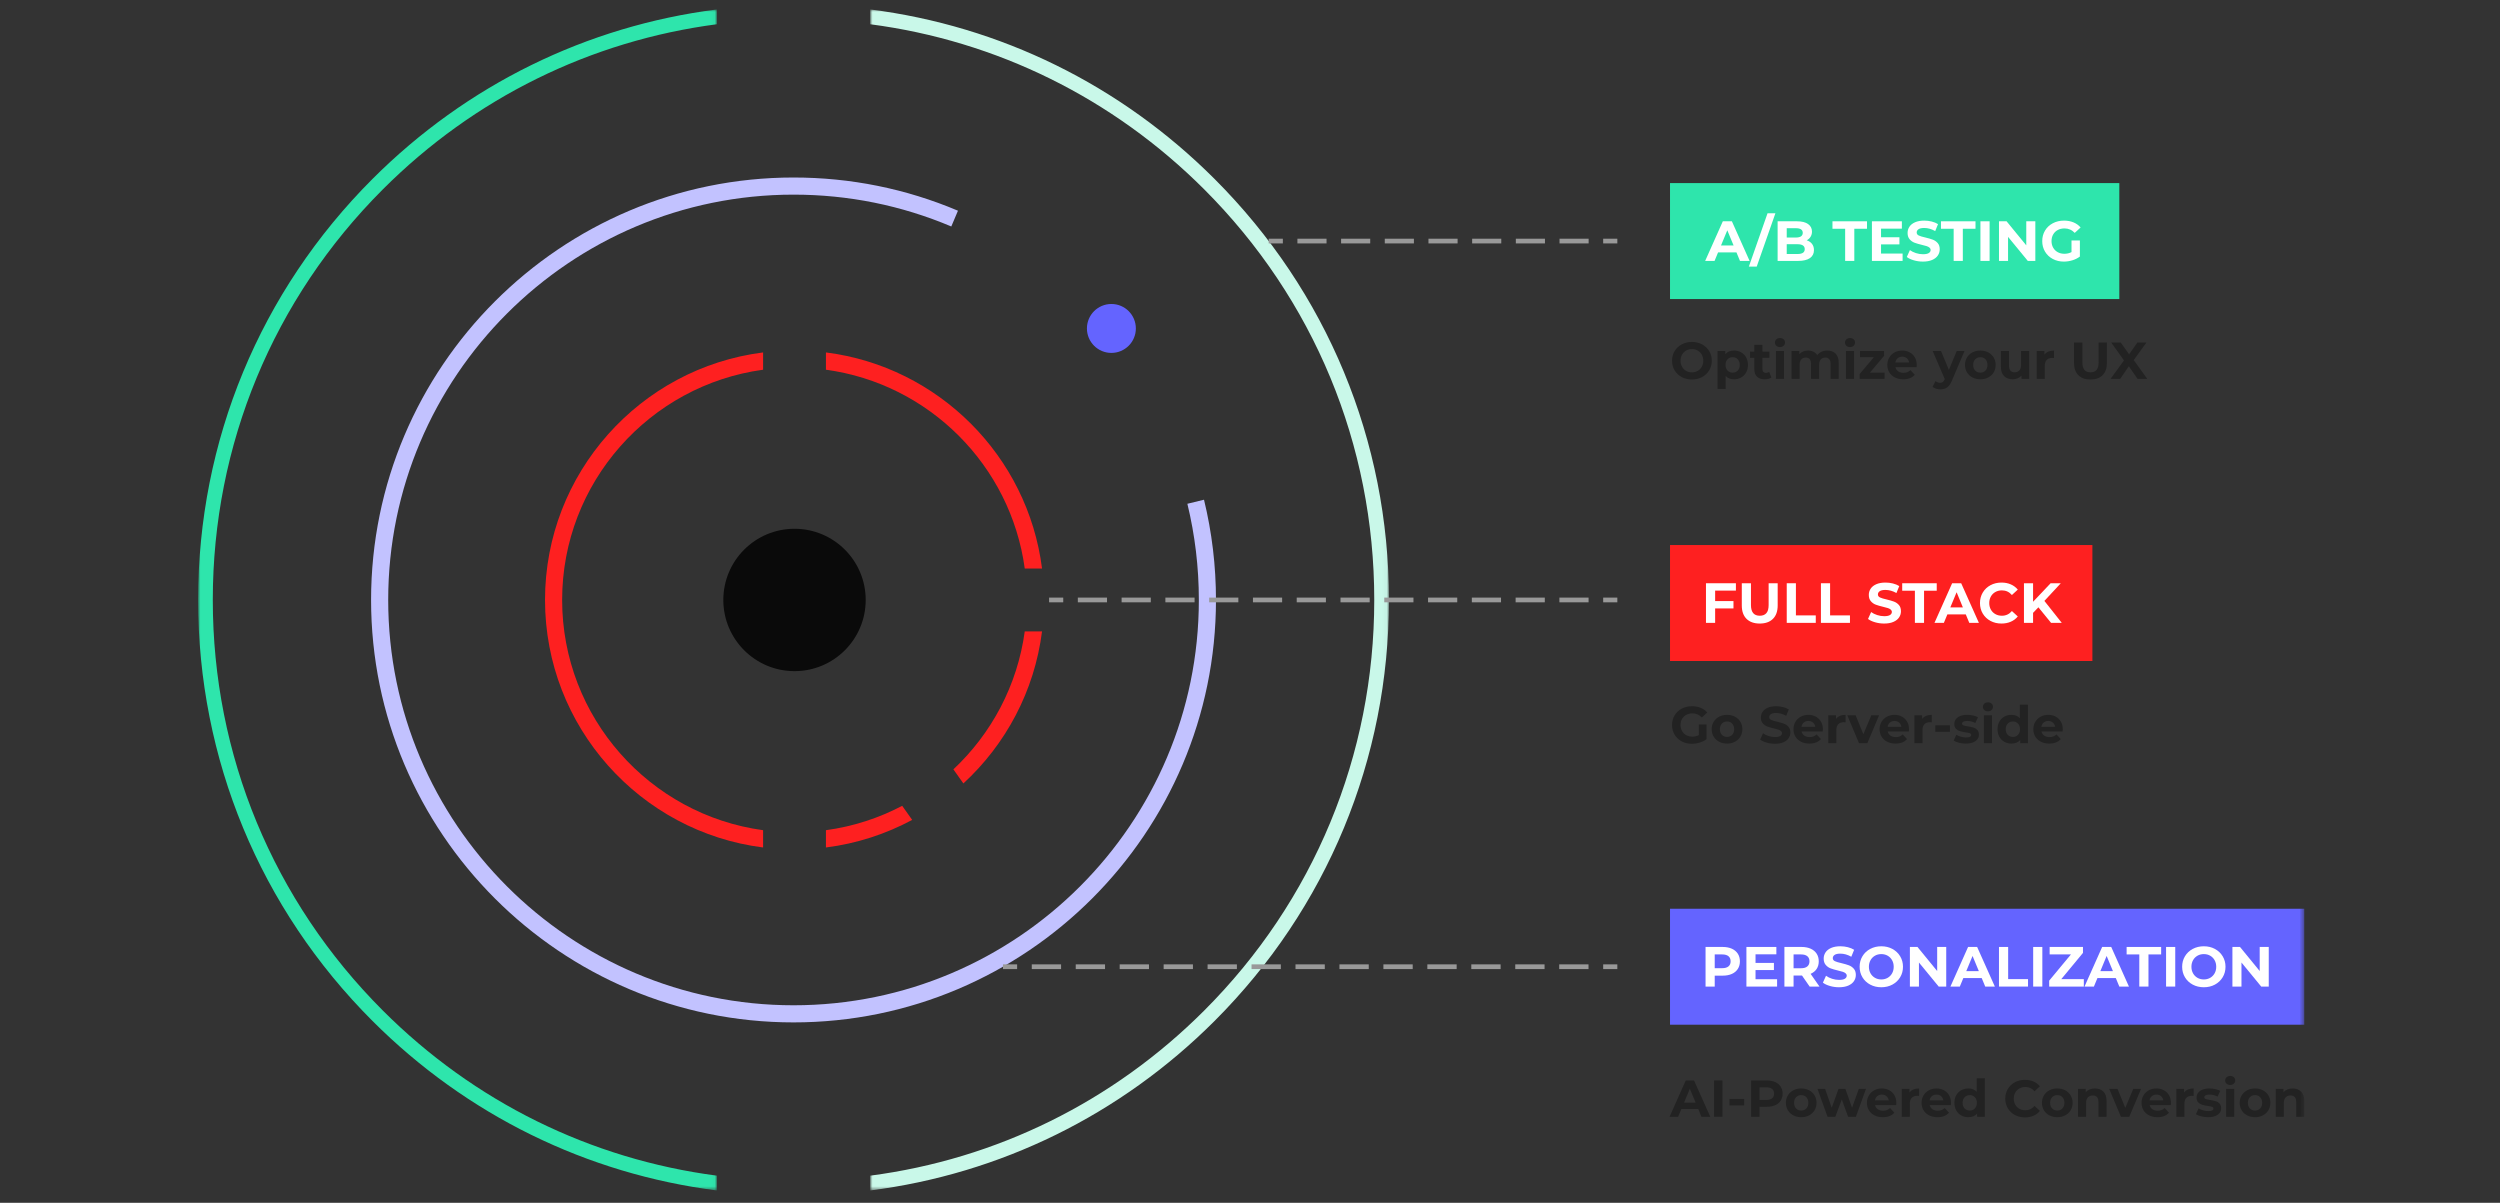 <?xml version="1.0" encoding="UTF-8"?>
<svg width="530px" height="255px" viewBox="0 0 530 255" version="1.1" xmlns="http://www.w3.org/2000/svg" xmlns:xlink="http://www.w3.org/1999/xlink">
    <rect x="0" y="0" width="530" height="255" fill="#333333" stroke="none"/>
    <title>Artboard</title>
    <defs>
        <polygon id="path-1" points="0 0 109.966 0 109.966 250.381 0 250.381"></polygon>
        <polygon id="path-3" points="0 0 109.966 0 109.966 250.381 0 250.381"></polygon>
        <polygon id="path-5" points="0 250.381 446.508 250.381 446.508 0 0 0"></polygon>
    </defs>
    <g id="Artboard" stroke="none" stroke-width="1" fill="none" fill-rule="evenodd">
        <g id="Group-124" transform="translate(42, 2)">
            <path d="M126.228,214.749 C76.845,214.749 36.669,174.574 36.669,125.191 C36.669,75.808 76.845,35.632 126.228,35.632 C138.317,35.632 150.045,38 161.088,42.671 L159.674,46.015 C149.081,41.534 137.828,39.263 126.228,39.263 C78.847,39.263 40.3,77.81 40.3,125.191 C40.3,172.571 78.847,211.119 126.228,211.119 C173.609,211.119 212.156,172.571 212.156,125.191 C212.156,118.294 211.337,111.434 209.723,104.8 L213.249,103.941 C214.933,110.856 215.786,118.006 215.786,125.191 C215.786,174.574 175.61,214.749 126.228,214.749" id="Fill-1" fill="#C2C2FF"></path>
            <path d="M193.615,62.445 C196.479,62.445 198.801,64.767 198.801,67.632 C198.801,70.496 196.479,72.818 193.615,72.818 C190.75,72.818 188.428,70.496 188.428,67.632 C188.428,64.767 190.75,62.445 193.615,62.445" id="Fill-3" fill="#6464FF"></path>
            <g id="Group-7" transform="translate(0, 0)">
                <mask id="mask-2" fill="white">
                    <use xlink:href="#path-1"></use>
                </mask>
                <g id="Clip-6"></g>
                <path d="M109.966,247.24 C83.244,243.736 58.547,231.622 39.172,212.247 C15.918,188.993 3.112,158.076 3.112,125.191 C3.112,92.305 15.918,61.388 39.172,38.135 C58.547,18.76 83.244,6.645 109.966,3.141 L109.966,0 C82.411,3.523 56.936,15.97 36.971,35.935 C13.13,59.776 0,91.474 0,125.191 C0,158.907 13.13,190.606 36.971,214.447 C56.935,234.411 82.411,246.858 109.966,250.381 L109.966,247.24 Z" id="Fill-5" fill="#2EE5AC" mask="url(#mask-2)"></path>
            </g>
            <g id="Group-10" transform="translate(142.489, 0)">
                <mask id="mask-4" fill="white">
                    <use xlink:href="#path-3"></use>
                </mask>
                <g id="Clip-9"></g>
                <path d="M72.995,35.935 C53.031,15.97 27.555,3.522 0,-0 L0,3.141 C26.722,6.645 51.419,18.76 70.795,38.135 C94.047,61.389 106.854,92.306 106.854,125.191 C106.854,158.076 94.047,188.993 70.795,212.247 C51.419,231.622 26.722,243.736 0,247.24 L0,250.381 C27.555,246.858 53.031,234.411 72.995,214.447 C96.836,190.606 109.966,158.907 109.966,125.191 C109.966,91.475 96.836,59.776 72.995,35.935" id="Fill-8" fill="#C9F8E9" mask="url(#mask-4)"></path>
            </g>
            <path d="M149.264,168.834 C144.309,171.437 138.861,173.219 133.099,174.001 L133.099,177.665 C139.638,176.84 145.808,174.814 151.384,171.819 L149.264,168.834 Z" id="Fill-11" fill="#FE2020"></path>
            <path d="M175.247,131.853 C173.689,143.322 168.171,153.548 160.118,161.105 L162.237,164.09 C171.197,155.837 177.31,144.539 178.912,131.853 L175.247,131.853 Z" id="Fill-13" fill="#FE2020"></path>
            <path d="M133.099,76.38 C154.943,79.346 172.281,96.684 175.247,118.528 L178.912,118.528 C175.901,94.679 156.948,75.726 133.099,72.716 L133.099,76.38 Z" id="Fill-15" fill="#FE2020"></path>
            <path d="M119.774,174.001 C95.751,170.738 77.174,150.095 77.174,125.191 C77.174,100.287 95.751,79.643 119.774,76.38 L119.774,72.716 C93.742,76.002 73.544,98.282 73.544,125.191 C73.544,152.1 93.742,174.379 119.774,177.665 L119.774,174.001 Z" id="Fill-17" fill="#FE2020"></path>
            <path d="M141.528,125.191 C141.528,133.525 134.772,140.282 126.437,140.282 C118.102,140.282 111.345,133.525 111.345,125.191 C111.345,116.856 118.102,110.1 126.437,110.1 C134.772,110.1 141.528,116.856 141.528,125.191" id="Fill-19" fill="#0A0A0A"></path>
            <line x1="180.407" y1="125.191" x2="183.407" y2="125.191" id="Stroke-21" stroke="#999999"></line>
            <line x1="186.5" y1="125.191" x2="296.327" y2="125.191" id="Stroke-23" stroke="#999999" stroke-dasharray="6.187,3.094"></line>
            <line x1="297.874" y1="125.191" x2="300.874" y2="125.191" id="Stroke-25" stroke="#999999"></line>
            <line x1="170.631" y1="202.946" x2="173.631" y2="202.946" id="Stroke-27" stroke="#999999"></line>
            <line x1="176.737" y1="202.946" x2="296.32" y2="202.946" id="Stroke-29" stroke="#999999" stroke-dasharray="6.212,3.106"></line>
            <line x1="297.874" y1="202.946" x2="300.874" y2="202.946" id="Stroke-31" stroke="#999999"></line>
            <line x1="226.965" y1="49.106" x2="229.965" y2="49.106" id="Stroke-33" stroke="#999999"></line>
            <line x1="233.052" y1="49.106" x2="296.33" y2="49.106" id="Stroke-35" stroke="#999999" stroke-dasharray="6.174,3.087"></line>
            <line x1="297.874" y1="49.106" x2="300.874" y2="49.106" id="Stroke-37" stroke="#999999"></line>
            <mask id="mask-6" fill="white">
                <use xlink:href="#path-5"></use>
            </mask>
            <g id="Clip-40"></g>
            <polygon id="Fill-39" fill="#2EE5AC" mask="url(#mask-6)" points="312.044 61.398 407.296 61.398 407.296 36.815 312.044 36.815"></polygon>
            <path d="M325.519,50.038 L324.187,46.822 L322.855,50.038 L325.519,50.038 Z M326.131,51.514 L322.231,51.514 L321.487,53.314 L319.495,53.314 L323.239,44.914 L325.159,44.914 L328.915,53.314 L326.875,53.314 L326.131,51.514 Z" id="Fill-41" fill="#FFFFFF" mask="url(#mask-6)"></path>
            <polygon id="Fill-42" fill="#FFFFFF" mask="url(#mask-6)" points="332.72 43.21 334.388 43.21 330.428 54.514 328.759 54.514"></polygon>
            <path d="M340.213,51.598 C340.474,51.43 340.604,51.17 340.604,50.818 C340.604,50.122 340.087,49.774 339.056,49.774 L336.787,49.774 L336.787,51.85 L339.056,51.85 C339.567,51.85 339.953,51.766 340.213,51.598 L340.213,51.598 Z M336.787,46.378 L336.787,48.358 L338.72,48.358 C339.199,48.358 339.564,48.274 339.812,48.106 C340.06,47.938 340.184,47.69 340.184,47.362 C340.184,47.034 340.06,46.788 339.812,46.624 C339.564,46.46 339.199,46.378 338.72,46.378 L336.787,46.378 Z M342.151,49.708 C342.423,50.064 342.56,50.502 342.56,51.022 C342.56,51.758 342.274,52.324 341.701,52.72 C341.129,53.116 340.295,53.314 339.199,53.314 L334.856,53.314 L334.856,44.914 L338.959,44.914 C339.984,44.914 340.77,45.11 341.317,45.502 C341.865,45.894 342.14,46.426 342.14,47.098 C342.14,47.506 342.041,47.87 341.846,48.19 C341.65,48.51 341.375,48.762 341.024,48.946 C341.503,49.098 341.879,49.352 342.151,49.708 L342.151,49.708 Z" id="Fill-43" fill="#FFFFFF" mask="url(#mask-6)"></path>
            <polygon id="Fill-44" fill="#FFFFFF" mask="url(#mask-6)" points="349.171 46.498 346.483 46.498 346.483 44.914 353.803 44.914 353.803 46.498 351.114 46.498 351.114 53.314 349.171 53.314"></polygon>
            <polygon id="Fill-45" fill="#FFFFFF" mask="url(#mask-6)" points="361.351 51.754 361.351 53.314 354.847 53.314 354.847 44.914 361.195 44.914 361.195 46.474 356.779 46.474 356.779 48.298 360.679 48.298 360.679 49.81 356.779 49.81 356.779 51.754"></polygon>
            <path d="M363.733,53.188 C363.113,53.008 362.615,52.774 362.239,52.486 L362.899,51.022 C363.259,51.286 363.687,51.498 364.183,51.658 C364.679,51.818 365.174,51.898 365.67,51.898 C366.223,51.898 366.63,51.816 366.895,51.652 C367.159,51.488 367.291,51.27 367.291,50.998 C367.291,50.798 367.212,50.632 367.057,50.5 C366.901,50.368 366.701,50.262 366.457,50.182 C366.212,50.102 365.882,50.014 365.467,49.918 C364.827,49.766 364.303,49.614 363.895,49.462 C363.487,49.31 363.137,49.066 362.845,48.73 C362.552,48.394 362.407,47.946 362.407,47.386 C362.407,46.898 362.539,46.456 362.803,46.06 C363.067,45.664 363.464,45.35 363.997,45.118 C364.529,44.886 365.179,44.77 365.947,44.77 C366.483,44.77 367.006,44.834 367.519,44.962 C368.031,45.09 368.479,45.274 368.863,45.514 L368.263,46.99 C367.487,46.55 366.711,46.33 365.935,46.33 C365.391,46.33 364.989,46.418 364.729,46.594 C364.469,46.77 364.338,47.002 364.338,47.29 C364.338,47.578 364.489,47.792 364.789,47.932 C365.088,48.072 365.546,48.21 366.163,48.346 C366.803,48.498 367.327,48.65 367.735,48.802 C368.143,48.954 368.493,49.194 368.785,49.522 C369.077,49.85 369.223,50.294 369.223,50.854 C369.223,51.334 369.088,51.772 368.821,52.168 C368.552,52.564 368.151,52.878 367.615,53.11 C367.079,53.342 366.427,53.458 365.659,53.458 C364.995,53.458 364.353,53.368 363.733,53.188" id="Fill-46" fill="#FFFFFF" mask="url(#mask-6)"></path>
            <polygon id="Fill-47" fill="#FFFFFF" mask="url(#mask-6)" points="372.175 46.498 369.487 46.498 369.487 44.914 376.807 44.914 376.807 46.498 374.118 46.498 374.118 53.314 372.175 53.314"></polygon>
            <polygon id="Fill-48" fill="#FFFFFF" mask="url(#mask-6)" points="377.851 53.314 379.795 53.314 379.795 44.914 377.851 44.914"></polygon>
            <polygon id="Fill-49" fill="#FFFFFF" mask="url(#mask-6)" points="389.49 44.914 389.49 53.314 387.894 53.314 383.707 48.214 383.707 53.314 381.786 53.314 381.786 44.914 383.394 44.914 387.57 50.014 387.57 44.914"></polygon>
            <path d="M397.159,48.982 L398.935,48.982 L398.935,52.39 C398.478,52.734 397.95,52.998 397.351,53.182 C396.75,53.366 396.147,53.458 395.538,53.458 C394.666,53.458 393.884,53.272 393.187,52.9 C392.49,52.528 391.945,52.012 391.548,51.352 C391.152,50.692 390.954,49.946 390.954,49.114 C390.954,48.282 391.152,47.536 391.548,46.876 C391.945,46.216 392.495,45.7 393.199,45.328 C393.902,44.956 394.695,44.77 395.575,44.77 C396.31,44.77 396.978,44.894 397.579,45.142 C398.18,45.39 398.683,45.75 399.091,46.222 L397.844,47.374 C397.243,46.742 396.519,46.426 395.671,46.426 C395.135,46.426 394.659,46.538 394.243,46.762 C393.827,46.986 393.502,47.302 393.271,47.71 C393.038,48.118 392.923,48.586 392.923,49.114 C392.923,49.634 393.038,50.098 393.271,50.506 C393.502,50.914 393.825,51.232 394.236,51.46 C394.649,51.688 395.118,51.802 395.647,51.802 C396.207,51.802 396.711,51.682 397.159,51.442 L397.159,48.982 Z" id="Fill-50" fill="#FFFFFF" mask="url(#mask-6)"></path>
            <polygon id="Fill-51" fill="#6464FF" mask="url(#mask-6)" points="312.044 215.237 446.508 215.237 446.508 190.654 312.044 190.654"></polygon>
            <path d="M324.437,202.876 C324.741,202.624 324.892,202.267 324.892,201.803 C324.892,201.33 324.741,200.969 324.437,200.716 C324.132,200.464 323.688,200.338 323.105,200.338 L321.521,200.338 L321.521,203.254 L323.105,203.254 C323.688,203.254 324.132,203.128 324.437,202.876 M325.151,199.126 C325.699,199.374 326.121,199.727 326.416,200.183 C326.712,200.639 326.861,201.179 326.861,201.803 C326.861,202.418 326.712,202.956 326.416,203.416 C326.121,203.876 325.699,204.229 325.151,204.473 C324.602,204.717 323.957,204.838 323.212,204.838 L321.521,204.838 L321.521,207.154 L319.577,207.154 L319.577,198.754 L323.212,198.754 C323.957,198.754 324.602,198.879 325.151,199.126" id="Fill-52" fill="#FFFFFF" mask="url(#mask-6)"></path>
            <polygon id="Fill-53" fill="#FFFFFF" mask="url(#mask-6)" points="334.744 205.595 334.744 207.155 328.24 207.155 328.24 198.754 334.588 198.754 334.588 200.315 330.172 200.315 330.172 202.139 334.072 202.139 334.072 203.651 330.172 203.651 330.172 205.595"></polygon>
            <path d="M341.153,200.716 C340.848,200.464 340.404,200.338 339.821,200.338 L338.237,200.338 L338.237,203.267 L339.821,203.267 C340.404,203.267 340.848,203.139 341.153,202.882 C341.457,202.626 341.608,202.267 341.608,201.803 C341.608,201.33 341.457,200.969 341.153,200.716 L341.153,200.716 Z M341.644,207.154 L340.024,204.815 L339.928,204.815 L338.237,204.815 L338.237,207.154 L336.293,207.154 L336.293,198.754 L339.928,198.754 C340.673,198.754 341.318,198.879 341.867,199.126 C342.415,199.374 342.837,199.727 343.132,200.183 C343.428,200.639 343.577,201.179 343.577,201.803 C343.577,202.427 343.426,202.965 343.127,203.416 C342.827,203.868 342.4,204.214 341.848,204.454 L343.732,207.154 L341.644,207.154 Z" id="Fill-54" fill="#FFFFFF" mask="url(#mask-6)"></path>
            <path d="M345.947,207.028 C345.327,206.848 344.829,206.614 344.453,206.326 L345.113,204.862 C345.473,205.126 345.901,205.338 346.397,205.498 C346.893,205.658 347.388,205.738 347.884,205.738 C348.437,205.738 348.844,205.656 349.109,205.492 C349.373,205.328 349.505,205.11 349.505,204.838 C349.505,204.638 349.426,204.472 349.271,204.34 C349.115,204.208 348.915,204.102 348.671,204.022 C348.426,203.942 348.096,203.854 347.681,203.757 C347.041,203.606 346.517,203.454 346.109,203.302 C345.701,203.15 345.351,202.906 345.059,202.57 C344.766,202.234 344.621,201.786 344.621,201.226 C344.621,200.738 344.753,200.296 345.017,199.9 C345.281,199.504 345.678,199.19 346.211,198.958 C346.743,198.726 347.393,198.61 348.161,198.61 C348.697,198.61 349.22,198.674 349.733,198.802 C350.245,198.93 350.693,199.114 351.077,199.354 L350.477,200.83 C349.701,200.39 348.925,200.17 348.149,200.17 C347.605,200.17 347.203,200.258 346.943,200.434 C346.683,200.61 346.552,200.842 346.552,201.13 C346.552,201.418 346.703,201.632 347.003,201.772 C347.302,201.912 347.76,202.05 348.377,202.186 C349.017,202.338 349.541,202.49 349.949,202.642 C350.357,202.794 350.707,203.034 350.999,203.362 C351.291,203.69 351.437,204.134 351.437,204.694 C351.437,205.174 351.302,205.612 351.035,206.007 C350.766,206.404 350.365,206.718 349.829,206.95 C349.293,207.182 348.641,207.298 347.873,207.298 C347.209,207.298 346.567,207.208 345.947,207.028" id="Fill-55" fill="#FFFFFF" mask="url(#mask-6)"></path>
            <path d="M358.181,205.301 C358.58,205.072 358.895,204.754 359.122,204.347 C359.351,203.939 359.465,203.475 359.465,202.954 C359.465,202.435 359.351,201.971 359.122,201.563 C358.895,201.155 358.58,200.836 358.181,200.609 C357.781,200.38 357.332,200.267 356.837,200.267 C356.341,200.267 355.893,200.38 355.493,200.609 C355.093,200.836 354.779,201.155 354.551,201.563 C354.323,201.971 354.208,202.435 354.208,202.954 C354.208,203.475 354.323,203.939 354.551,204.347 C354.779,204.754 355.093,205.072 355.493,205.301 C355.893,205.529 356.341,205.643 356.837,205.643 C357.332,205.643 357.781,205.529 358.181,205.301 M354.479,206.735 C353.779,206.359 353.231,205.84 352.834,205.181 C352.439,204.521 352.241,203.779 352.241,202.954 C352.241,202.131 352.439,201.389 352.834,200.729 C353.231,200.069 353.779,199.551 354.479,199.174 C355.179,198.799 355.965,198.611 356.837,198.611 C357.708,198.611 358.493,198.799 359.189,199.174 C359.885,199.551 360.433,200.069 360.832,200.729 C361.233,201.389 361.433,202.131 361.433,202.954 C361.433,203.779 361.233,204.521 360.832,205.181 C360.433,205.84 359.885,206.359 359.189,206.735 C358.493,207.111 357.708,207.298 356.837,207.298 C355.965,207.298 355.179,207.111 354.479,206.735" id="Fill-56" fill="#FFFFFF" mask="url(#mask-6)"></path>
            <polygon id="Fill-57" fill="#FFFFFF" mask="url(#mask-6)" points="370.601 198.754 370.601 207.154 369.004 207.154 364.817 202.055 364.817 207.154 362.897 207.154 362.897 198.754 364.504 198.754 368.681 203.855 368.681 198.754"></polygon>
            <path d="M377.513,203.878 L376.181,200.662 L374.849,203.878 L377.513,203.878 Z M378.125,205.355 L374.225,205.355 L373.481,207.154 L371.489,207.154 L375.233,198.754 L377.153,198.754 L380.909,207.154 L378.869,207.154 L378.125,205.355 Z" id="Fill-58" fill="#FFFFFF" mask="url(#mask-6)"></path>
            <polygon id="Fill-59" fill="#FFFFFF" mask="url(#mask-6)" points="381.784 198.754 383.728 198.754 383.728 205.57 387.94 205.57 387.94 207.154 381.784 207.154"></polygon>
            <polygon id="Fill-60" fill="#FFFFFF" mask="url(#mask-6)" points="389.033 207.154 390.977 207.154 390.977 198.754 389.033 198.754"></polygon>
            <polygon id="Fill-61" fill="#FFFFFF" mask="url(#mask-6)" points="399.772 205.57 399.772 207.154 392.428 207.154 392.428 205.894 397.037 200.338 392.524 200.338 392.524 198.754 399.592 198.754 399.592 200.014 394.997 205.57"></polygon>
            <path d="M405.94,203.878 L404.608,200.662 L403.276,203.878 L405.94,203.878 Z M406.552,205.355 L402.652,205.355 L401.908,207.154 L399.916,207.154 L403.66,198.754 L405.58,198.754 L409.336,207.154 L407.296,207.154 L406.552,205.355 Z" id="Fill-62" fill="#FFFFFF" mask="url(#mask-6)"></path>
            <polygon id="Fill-63" fill="#FFFFFF" mask="url(#mask-6)" points="411.533 200.338 408.844 200.338 408.844 198.754 416.164 198.754 416.164 200.338 413.476 200.338 413.476 207.154 411.533 207.154"></polygon>
            <polygon id="Fill-64" fill="#FFFFFF" mask="url(#mask-6)" points="417.208 207.154 419.152 207.154 419.152 198.754 417.208 198.754"></polygon>
            <path d="M426.556,205.301 C426.955,205.072 427.27,204.754 427.497,204.347 C427.726,203.939 427.84,203.475 427.84,202.954 C427.84,202.435 427.726,201.971 427.497,201.563 C427.27,201.155 426.955,200.836 426.556,200.609 C426.156,200.38 425.707,200.267 425.212,200.267 C424.716,200.267 424.268,200.38 423.868,200.609 C423.468,200.836 423.154,201.155 422.926,201.563 C422.698,201.971 422.583,202.435 422.583,202.954 C422.583,203.475 422.698,203.939 422.926,204.347 C423.154,204.754 423.468,205.072 423.868,205.301 C424.268,205.529 424.716,205.643 425.212,205.643 C425.707,205.643 426.156,205.529 426.556,205.301 M422.854,206.735 C422.154,206.359 421.606,205.84 421.209,205.181 C420.814,204.521 420.616,203.779 420.616,202.954 C420.616,202.131 420.814,201.389 421.209,200.729 C421.606,200.069 422.154,199.551 422.854,199.174 C423.554,198.799 424.34,198.611 425.212,198.611 C426.083,198.611 426.868,198.799 427.564,199.174 C428.26,199.551 428.808,200.069 429.207,200.729 C429.608,201.389 429.808,202.131 429.808,202.954 C429.808,203.779 429.608,204.521 429.207,205.181 C428.808,205.84 428.26,206.359 427.564,206.735 C426.868,207.111 426.083,207.298 425.212,207.298 C424.34,207.298 423.554,207.111 422.854,206.735" id="Fill-65" fill="#FFFFFF" mask="url(#mask-6)"></path>
            <polygon id="Fill-66" fill="#FFFFFF" mask="url(#mask-6)" points="438.976 198.754 438.976 207.154 437.379 207.154 433.192 202.055 433.192 207.154 431.272 207.154 431.272 198.754 432.879 198.754 437.056 203.855 437.056 198.754"></polygon>
            <polygon id="Fill-67" fill="#FE2020" mask="url(#mask-6)" points="312.044 138.132 401.587 138.132 401.587 113.549 312.044 113.549"></polygon>
            <polygon id="Fill-68" fill="#FFFFFF" mask="url(#mask-6)" points="321.609 123.208 321.609 125.428 325.497 125.428 325.497 126.988 321.609 126.988 321.609 130.048 319.665 130.048 319.665 121.648 326.012 121.648 326.012 123.208"></polygon>
            <path d="M328.262,129.196 C327.594,128.532 327.26,127.584 327.26,126.352 L327.26,121.648 L329.204,121.648 L329.204,126.28 C329.204,127.784 329.828,128.536 331.076,128.536 C331.684,128.536 332.148,128.354 332.468,127.99 C332.788,127.626 332.949,127.056 332.949,126.28 L332.949,121.648 L334.868,121.648 L334.868,126.352 C334.868,127.584 334.534,128.532 333.866,129.196 C333.199,129.86 332.264,130.192 331.064,130.192 C329.865,130.192 328.93,129.86 328.262,129.196" id="Fill-69" fill="#FFFFFF" mask="url(#mask-6)"></path>
            <polygon id="Fill-70" fill="#FFFFFF" mask="url(#mask-6)" points="336.788 121.648 338.732 121.648 338.732 128.464 342.944 128.464 342.944 130.048 336.788 130.048"></polygon>
            <polygon id="Fill-71" fill="#FFFFFF" mask="url(#mask-6)" points="344.036 121.648 345.98 121.648 345.98 128.464 350.192 128.464 350.192 130.048 344.036 130.048"></polygon>
            <path d="M355.514,129.922 C354.894,129.742 354.396,129.508 354.02,129.22 L354.68,127.756 C355.04,128.02 355.468,128.232 355.964,128.392 C356.46,128.552 356.955,128.632 357.451,128.632 C358.004,128.632 358.411,128.55 358.676,128.386 C358.94,128.222 359.072,128.004 359.072,127.732 C359.072,127.532 358.993,127.366 358.838,127.234 C358.682,127.102 358.482,126.996 358.238,126.916 C357.993,126.836 357.663,126.748 357.248,126.652 C356.608,126.5 356.084,126.348 355.676,126.196 C355.268,126.044 354.918,125.8 354.626,125.464 C354.333,125.128 354.188,124.68 354.188,124.12 C354.188,123.632 354.32,123.19 354.584,122.794 C354.848,122.398 355.245,122.084 355.778,121.852 C356.31,121.62 356.96,121.504 357.728,121.504 C358.264,121.504 358.787,121.568 359.3,121.696 C359.812,121.824 360.26,122.008 360.644,122.248 L360.044,123.724 C359.268,123.284 358.492,123.064 357.716,123.064 C357.172,123.064 356.77,123.152 356.51,123.328 C356.25,123.504 356.119,123.736 356.119,124.024 C356.119,124.312 356.27,124.526 356.57,124.666 C356.869,124.806 357.327,124.944 357.944,125.08 C358.584,125.232 359.108,125.384 359.516,125.536 C359.924,125.688 360.274,125.928 360.566,126.256 C360.858,126.584 361.004,127.028 361.004,127.588 C361.004,128.068 360.869,128.506 360.602,128.902 C360.333,129.298 359.932,129.612 359.396,129.844 C358.86,130.076 358.208,130.192 357.44,130.192 C356.776,130.192 356.134,130.102 355.514,129.922" id="Fill-72" fill="#FFFFFF" mask="url(#mask-6)"></path>
            <polygon id="Fill-73" fill="#FFFFFF" mask="url(#mask-6)" points="363.956 123.232 361.268 123.232 361.268 121.648 368.588 121.648 368.588 123.232 365.899 123.232 365.899 130.048 363.956 130.048"></polygon>
            <path d="M374.132,126.772 L372.8,123.556 L371.468,126.772 L374.132,126.772 Z M374.744,128.248 L370.844,128.248 L370.1,130.048 L368.108,130.048 L371.852,121.648 L373.772,121.648 L377.528,130.048 L375.488,130.048 L374.744,128.248 Z" id="Fill-74" fill="#FFFFFF" mask="url(#mask-6)"></path>
            <path d="M379.982,129.634 C379.29,129.262 378.746,128.746 378.349,128.086 C377.954,127.426 377.755,126.68 377.755,125.848 C377.755,125.016 377.954,124.27 378.349,123.61 C378.746,122.95 379.29,122.434 379.982,122.062 C380.673,121.69 381.452,121.504 382.316,121.504 C383.044,121.504 383.702,121.632 384.29,121.888 C384.878,122.144 385.372,122.512 385.772,122.992 L384.524,124.144 C383.956,123.488 383.252,123.16 382.412,123.16 C381.891,123.16 381.427,123.274 381.02,123.502 C380.612,123.73 380.294,124.048 380.066,124.456 C379.837,124.864 379.723,125.328 379.723,125.848 C379.723,126.368 379.837,126.832 380.066,127.24 C380.294,127.648 380.612,127.966 381.02,128.194 C381.427,128.422 381.891,128.536 382.412,128.536 C383.252,128.536 383.956,128.204 384.524,127.54 L385.772,128.692 C385.372,129.18 384.876,129.552 384.284,129.808 C383.692,130.064 383.032,130.192 382.303,130.192 C381.448,130.192 380.673,130.006 379.982,129.634" id="Fill-75" fill="#FFFFFF" mask="url(#mask-6)"></path>
            <polygon id="Fill-76" fill="#FFFFFF" mask="url(#mask-6)" points="390.139 126.748 389.011 127.924 389.011 130.048 387.079 130.048 387.079 121.648 389.011 121.648 389.011 125.572 392.732 121.648 394.891 121.648 391.411 125.392 395.095 130.048 392.827 130.048"></polygon>
            <path d="M317.918,76.623 C318.284,76.414 318.572,76.123 318.781,75.748 C318.99,75.374 319.095,74.95 319.095,74.473 C319.095,73.996 318.99,73.571 318.781,73.197 C318.572,72.823 318.284,72.531 317.918,72.322 C317.551,72.113 317.141,72.009 316.686,72.009 C316.231,72.009 315.82,72.113 315.454,72.322 C315.087,72.531 314.8,72.823 314.591,73.197 C314.382,73.571 314.277,73.996 314.277,74.473 C314.277,74.95 314.382,75.374 314.591,75.748 C314.8,76.123 315.087,76.414 315.454,76.623 C315.82,76.832 316.231,76.936 316.686,76.936 C317.141,76.936 317.551,76.832 317.918,76.623 M314.524,77.938 C313.883,77.593 313.381,77.118 313.018,76.513 C312.654,75.908 312.473,75.228 312.473,74.473 C312.473,73.718 312.654,73.037 313.018,72.432 C313.381,71.827 313.883,71.352 314.524,71.008 C315.166,70.663 315.887,70.491 316.686,70.491 C317.485,70.491 318.204,70.663 318.842,71.008 C319.48,71.352 319.982,71.827 320.349,72.432 C320.716,73.037 320.899,73.718 320.899,74.473 C320.899,75.228 320.716,75.908 320.349,76.513 C319.982,77.118 319.48,77.593 318.842,77.938 C318.204,78.283 317.485,78.455 316.686,78.455 C315.887,78.455 315.166,78.283 314.524,77.938" id="Fill-77" fill="#222222" mask="url(#mask-6)"></path>
            <path d="M326.405,76.558 C326.687,76.26 326.829,75.862 326.829,75.365 C326.829,74.865 326.687,74.468 326.405,74.171 C326.123,73.874 325.761,73.725 325.322,73.725 C324.882,73.725 324.52,73.874 324.238,74.171 C323.956,74.468 323.815,74.865 323.815,75.365 C323.815,75.862 323.956,76.26 324.238,76.558 C324.52,76.855 324.882,77.004 325.322,77.004 C325.761,77.004 326.123,76.855 326.405,76.558 M327.12,72.697 C327.571,72.95 327.926,73.305 328.181,73.763 C328.438,74.222 328.567,74.755 328.567,75.365 C328.567,75.974 328.438,76.507 328.181,76.965 C327.926,77.424 327.571,77.778 327.12,78.031 C326.67,78.284 326.169,78.412 325.619,78.412 C324.863,78.412 324.269,78.172 323.837,77.697 L323.837,80.457 L322.121,80.457 L322.121,72.406 L323.759,72.406 L323.759,73.088 C324.185,72.575 324.804,72.317 325.619,72.317 C326.169,72.317 326.67,72.444 327.12,72.697" id="Fill-78" fill="#222222" mask="url(#mask-6)"></path>
            <path d="M333.528,78.037 C333.359,78.162 333.152,78.255 332.906,78.318 C332.661,78.38 332.402,78.411 332.131,78.411 C331.426,78.411 330.882,78.231 330.497,77.872 C330.112,77.513 329.92,76.985 329.92,76.288 L329.92,73.857 L329.007,73.857 L329.007,72.537 L329.92,72.537 L329.92,71.096 L331.635,71.096 L331.635,72.537 L333.11,72.537 L333.11,73.857 L331.635,73.857 L331.635,76.266 C331.635,76.516 331.7,76.708 331.828,76.844 C331.957,76.979 332.137,77.047 332.373,77.047 C332.644,77.047 332.875,76.974 333.066,76.827 L333.528,78.037 Z" id="Fill-79" fill="#222222" mask="url(#mask-6)"></path>
            <path d="M334.495,78.323 L336.211,78.323 L336.211,72.405 L334.495,72.405 L334.495,78.323 Z M334.583,71.305 C334.385,71.122 334.286,70.894 334.286,70.623 C334.286,70.352 334.385,70.124 334.583,69.941 C334.782,69.758 335.038,69.666 335.354,69.666 C335.668,69.666 335.925,69.754 336.123,69.93 C336.322,70.106 336.42,70.326 336.42,70.59 C336.42,70.876 336.322,71.113 336.123,71.3 C335.925,71.487 335.668,71.58 335.354,71.58 C335.038,71.58 334.782,71.489 334.583,71.305 L334.583,71.305 Z" id="Fill-80" fill="#222222" mask="url(#mask-6)"></path>
            <path d="M347.151,72.972 C347.587,73.409 347.805,74.062 347.805,74.934 L347.805,78.323 L346.089,78.323 L346.089,75.2 C346.089,74.73 345.992,74.379 345.797,74.148 C345.603,73.918 345.327,73.802 344.967,73.802 C344.564,73.802 344.245,73.933 344.01,74.192 C343.775,74.453 343.658,74.84 343.658,75.353 L343.658,78.323 L341.942,78.323 L341.942,75.2 C341.942,74.267 341.568,73.802 340.82,73.802 C340.424,73.802 340.109,73.933 339.875,74.192 C339.639,74.453 339.522,74.84 339.522,75.353 L339.522,78.323 L337.806,78.323 L337.806,72.406 L339.445,72.406 L339.445,73.088 C339.666,72.838 339.935,72.647 340.254,72.514 C340.573,72.383 340.922,72.317 341.304,72.317 C341.722,72.317 342.1,72.4 342.437,72.564 C342.774,72.73 343.046,72.971 343.252,73.284 C343.493,72.977 343.799,72.74 344.17,72.57 C344.54,72.401 344.945,72.317 345.385,72.317 C346.126,72.317 346.714,72.535 347.151,72.972" id="Fill-81" fill="#222222" mask="url(#mask-6)"></path>
            <path d="M349.345,78.323 L351.061,78.323 L351.061,72.405 L349.345,72.405 L349.345,78.323 Z M349.433,71.305 C349.235,71.122 349.136,70.894 349.136,70.623 C349.136,70.352 349.235,70.124 349.433,69.941 C349.631,69.758 349.888,69.666 350.203,69.666 C350.518,69.666 350.775,69.754 350.973,69.93 C351.171,70.106 351.27,70.326 351.27,70.59 C351.27,70.876 351.171,71.113 350.973,71.3 C350.775,71.487 350.518,71.58 350.203,71.58 C349.888,71.58 349.631,71.489 349.433,71.305 L349.433,71.305 Z" id="Fill-82" fill="#222222" mask="url(#mask-6)"></path>
            <polygon id="Fill-83" fill="#222222" mask="url(#mask-6)" points="357.529 77.003 357.529 78.323 352.249 78.323 352.249 77.289 355.263 73.725 352.326 73.725 352.326 72.405 357.43 72.405 357.43 73.439 354.416 77.003"></polygon>
            <path d="M360.3,73.945 C360.036,74.165 359.874,74.466 359.816,74.847 L362.731,74.847 C362.672,74.473 362.511,74.174 362.247,73.95 C361.983,73.727 361.66,73.615 361.279,73.615 C360.89,73.615 360.564,73.725 360.3,73.945 M364.315,75.848 L359.838,75.848 C359.918,76.215 360.11,76.504 360.41,76.717 C360.71,76.93 361.084,77.036 361.532,77.036 C361.84,77.036 362.113,76.99 362.352,76.899 C362.59,76.807 362.812,76.662 363.017,76.464 L363.93,77.454 C363.372,78.092 362.559,78.411 361.487,78.411 C360.821,78.411 360.231,78.281 359.717,78.02 C359.203,77.76 358.808,77.399 358.529,76.937 C358.25,76.475 358.111,75.951 358.111,75.364 C358.111,74.785 358.248,74.262 358.524,73.797 C358.798,73.331 359.176,72.968 359.656,72.707 C360.137,72.447 360.674,72.317 361.268,72.317 C361.847,72.317 362.371,72.442 362.841,72.691 C363.31,72.94 363.679,73.298 363.946,73.763 C364.214,74.229 364.348,74.77 364.348,75.386 C364.348,75.408 364.337,75.562 364.315,75.848" id="Fill-84" fill="#222222" mask="url(#mask-6)"></path>
            <path d="M374.48,72.405 L371.807,78.686 C371.536,79.368 371.2,79.848 370.8,80.127 C370.401,80.405 369.918,80.545 369.354,80.545 C369.046,80.545 368.742,80.497 368.441,80.402 C368.14,80.306 367.895,80.175 367.704,80.006 L368.331,78.785 C368.463,78.902 368.615,78.994 368.788,79.06 C368.959,79.126 369.13,79.159 369.299,79.159 C369.534,79.159 369.724,79.102 369.871,78.988 C370.017,78.875 370.15,78.686 370.267,78.422 L370.289,78.367 L367.726,72.405 L369.497,72.405 L371.158,76.42 L372.83,72.405 L374.48,72.405 Z" id="Fill-85" fill="#222222" mask="url(#mask-6)"></path>
            <path d="M378.918,76.558 C379.2,76.26 379.342,75.862 379.342,75.365 C379.342,74.865 379.2,74.468 378.918,74.171 C378.636,73.874 378.274,73.725 377.835,73.725 C377.395,73.725 377.031,73.874 376.745,74.171 C376.46,74.468 376.316,74.865 376.316,75.365 C376.316,75.862 376.46,76.26 376.745,76.558 C377.031,76.855 377.395,77.004 377.835,77.004 C378.274,77.004 378.636,76.855 378.918,76.558 M376.157,78.02 C375.662,77.76 375.275,77.4 374.996,76.936 C374.718,76.475 374.578,75.951 374.578,75.365 C374.578,74.778 374.718,74.254 374.996,73.79 C375.275,73.329 375.662,72.969 376.157,72.707 C376.652,72.448 377.211,72.317 377.835,72.317 C378.458,72.317 379.016,72.448 379.507,72.707 C379.998,72.969 380.383,73.329 380.661,73.79 C380.94,74.254 381.079,74.778 381.079,75.365 C381.079,75.951 380.94,76.475 380.661,76.936 C380.383,77.4 379.998,77.76 379.507,78.02 C379.016,78.281 378.458,78.412 377.835,78.412 C377.211,78.412 376.652,78.281 376.157,78.02" id="Fill-86" fill="#222222" mask="url(#mask-6)"></path>
            <path d="M388.186,72.405 L388.186,78.323 L386.558,78.323 L386.558,77.619 C386.331,77.876 386.059,78.072 385.744,78.207 C385.429,78.343 385.087,78.411 384.721,78.411 C383.944,78.411 383.328,78.187 382.874,77.74 C382.418,77.293 382.191,76.629 382.191,75.749 L382.191,72.405 L383.907,72.405 L383.907,75.496 C383.907,76.449 384.307,76.926 385.106,76.926 C385.517,76.926 385.847,76.792 386.096,76.525 C386.345,76.257 386.47,75.859 386.47,75.331 L386.47,72.405 L388.186,72.405 Z" id="Fill-87" fill="#222222" mask="url(#mask-6)"></path>
            <path d="M392.25,72.537 C392.598,72.391 392.999,72.317 393.454,72.317 L393.454,73.901 C393.264,73.887 393.136,73.879 393.069,73.879 C392.578,73.879 392.193,74.016 391.914,74.291 C391.636,74.567 391.496,74.979 391.496,75.529 L391.496,78.323 L389.78,78.323 L389.78,72.405 L391.419,72.405 L391.419,73.186 C391.624,72.9 391.901,72.684 392.25,72.537" id="Fill-88" fill="#222222" mask="url(#mask-6)"></path>
            <path d="M398.609,77.542 C397.997,76.933 397.69,76.064 397.69,74.935 L397.69,70.623 L399.472,70.623 L399.472,74.869 C399.472,76.248 400.045,76.937 401.188,76.937 C401.746,76.937 402.171,76.77 402.464,76.436 C402.757,76.103 402.904,75.58 402.904,74.869 L402.904,70.623 L404.665,70.623 L404.665,74.935 C404.665,76.064 404.358,76.933 403.746,77.542 C403.133,78.15 402.277,78.455 401.177,78.455 C400.078,78.455 399.221,78.15 398.609,77.542" id="Fill-89" fill="#222222" mask="url(#mask-6)"></path>
            <polygon id="Fill-90" fill="#222222" mask="url(#mask-6)" points="411.165 78.323 409.307 75.65 407.48 78.323 405.435 78.323 408.283 74.407 405.577 70.623 407.602 70.623 409.372 73.12 411.11 70.623 413.035 70.623 410.352 74.341 413.223 78.323"></polygon>
            <path d="M318.161,151.581 L319.788,151.581 L319.788,154.705 C319.37,155.02 318.887,155.262 318.337,155.431 C317.786,155.6 317.233,155.684 316.675,155.684 C315.877,155.684 315.158,155.514 314.519,155.172 C313.882,154.831 313.382,154.358 313.017,153.753 C312.654,153.148 312.474,152.465 312.474,151.702 C312.474,150.939 312.654,150.256 313.017,149.65 C313.382,149.045 313.885,148.572 314.531,148.231 C315.175,147.89 315.901,147.72 316.709,147.72 C317.384,147.72 317.995,147.833 318.546,148.06 C319.096,148.288 319.557,148.618 319.932,149.051 L318.788,150.107 C318.238,149.527 317.574,149.238 316.796,149.238 C316.305,149.238 315.868,149.34 315.488,149.546 C315.106,149.751 314.808,150.04 314.596,150.414 C314.384,150.789 314.277,151.218 314.277,151.702 C314.277,152.179 314.384,152.603 314.596,152.977 C314.808,153.352 315.103,153.644 315.481,153.852 C315.86,154.061 316.291,154.166 316.774,154.166 C317.288,154.166 317.75,154.056 318.161,153.836 L318.161,151.581 Z" id="Fill-91" fill="#222222" mask="url(#mask-6)"></path>
            <path d="M325.217,153.786 C325.499,153.489 325.641,153.092 325.641,152.593 C325.641,152.094 325.499,151.696 325.217,151.399 C324.935,151.102 324.573,150.954 324.134,150.954 C323.694,150.954 323.33,151.102 323.044,151.399 C322.759,151.696 322.615,152.094 322.615,152.593 C322.615,153.092 322.759,153.489 323.044,153.786 C323.33,154.083 323.694,154.231 324.134,154.231 C324.573,154.231 324.935,154.083 325.217,153.786 M322.456,155.249 C321.961,154.989 321.574,154.628 321.295,154.166 C321.017,153.704 320.877,153.18 320.877,152.593 C320.877,152.006 321.017,151.481 321.295,151.019 C321.574,150.557 321.961,150.197 322.456,149.936 C322.951,149.676 323.51,149.546 324.134,149.546 C324.757,149.546 325.315,149.676 325.806,149.936 C326.297,150.197 326.682,150.557 326.96,151.019 C327.239,151.481 327.378,152.006 327.378,152.593 C327.378,153.18 327.239,153.704 326.96,154.166 C326.682,154.628 326.297,154.989 325.806,155.249 C325.315,155.51 324.757,155.64 324.134,155.64 C323.51,155.64 322.951,155.51 322.456,155.249" id="Fill-92" fill="#222222" mask="url(#mask-6)"></path>
            <path d="M332.522,155.436 C331.954,155.271 331.497,155.056 331.152,154.792 L331.757,153.451 C332.087,153.692 332.479,153.886 332.934,154.034 C333.389,154.18 333.843,154.253 334.298,154.253 C334.804,154.253 335.178,154.178 335.42,154.028 C335.663,153.877 335.784,153.677 335.784,153.428 C335.784,153.245 335.711,153.092 335.569,152.972 C335.425,152.851 335.243,152.753 335.019,152.68 C334.795,152.607 334.493,152.526 334.111,152.438 C333.525,152.299 333.044,152.16 332.67,152.02 C332.296,151.881 331.975,151.658 331.708,151.349 C331.44,151.041 331.306,150.63 331.306,150.117 C331.306,149.67 331.427,149.265 331.669,148.902 C331.912,148.539 332.276,148.251 332.764,148.038 C333.251,147.826 333.847,147.719 334.551,147.719 C335.043,147.719 335.523,147.778 335.993,147.895 C336.461,148.013 336.873,148.181 337.224,148.401 L336.674,149.754 C335.962,149.351 335.251,149.149 334.541,149.149 C334.042,149.149 333.673,149.23 333.435,149.391 C333.197,149.553 333.078,149.765 333.078,150.029 C333.078,150.293 333.214,150.49 333.49,150.618 C333.765,150.747 334.184,150.873 334.75,150.998 C335.335,151.136 335.816,151.276 336.19,151.415 C336.564,151.554 336.885,151.775 337.153,152.076 C337.42,152.376 337.554,152.783 337.554,153.296 C337.554,153.736 337.431,154.138 337.186,154.5 C336.94,154.864 336.572,155.152 336.081,155.365 C335.588,155.577 334.992,155.683 334.288,155.683 C333.678,155.683 333.09,155.601 332.522,155.436" id="Fill-93" fill="#222222" mask="url(#mask-6)"></path>
            <path d="M340.403,151.174 C340.139,151.394 339.977,151.695 339.919,152.076 L342.834,152.076 C342.775,151.702 342.614,151.403 342.35,151.18 C342.086,150.956 341.763,150.844 341.382,150.844 C340.993,150.844 340.667,150.954 340.403,151.174 M344.418,153.077 L339.941,153.077 C340.021,153.444 340.213,153.734 340.513,153.945 C340.813,154.158 341.187,154.265 341.635,154.265 C341.943,154.265 342.216,154.219 342.455,154.127 C342.693,154.036 342.915,153.891 343.12,153.693 L344.033,154.683 C343.475,155.32 342.662,155.64 341.59,155.64 C340.924,155.64 340.334,155.51 339.82,155.249 C339.306,154.989 338.911,154.628 338.632,154.166 C338.353,153.704 338.214,153.18 338.214,152.593 C338.214,152.014 338.351,151.491 338.627,151.026 C338.901,150.56 339.279,150.197 339.759,149.936 C340.24,149.676 340.777,149.546 341.371,149.546 C341.95,149.546 342.474,149.671 342.944,149.92 C343.413,150.169 343.782,150.528 344.049,150.992 C344.317,151.458 344.451,151.999 344.451,152.615 C344.451,152.637 344.44,152.791 344.418,153.077" id="Fill-94" fill="#222222" mask="url(#mask-6)"></path>
            <path d="M348.065,149.766 C348.413,149.619 348.814,149.546 349.269,149.546 L349.269,151.13 C349.079,151.115 348.951,151.107 348.884,151.107 C348.393,151.107 348.008,151.244 347.729,151.52 C347.451,151.794 347.311,152.208 347.311,152.757 L347.311,155.552 L345.595,155.552 L345.595,149.633 L347.234,149.633 L347.234,150.413 C347.439,150.129 347.716,149.912 348.065,149.766" id="Fill-95" fill="#222222" mask="url(#mask-6)"></path>
            <polygon id="Fill-96" fill="#222222" mask="url(#mask-6)" points="356.375 149.634 353.878 155.552 352.107 155.552 349.621 149.634 351.392 149.634 353.031 153.66 354.725 149.634"></polygon>
            <path d="M358.663,151.174 C358.399,151.394 358.237,151.695 358.179,152.076 L361.094,152.076 C361.035,151.702 360.874,151.403 360.61,151.18 C360.346,150.956 360.023,150.844 359.642,150.844 C359.253,150.844 358.927,150.954 358.663,151.174 M362.678,153.077 L358.201,153.077 C358.281,153.444 358.473,153.734 358.773,153.945 C359.073,154.158 359.447,154.265 359.895,154.265 C360.203,154.265 360.476,154.219 360.715,154.127 C360.953,154.036 361.175,153.891 361.38,153.693 L362.293,154.683 C361.735,155.32 360.922,155.64 359.85,155.64 C359.184,155.64 358.594,155.51 358.08,155.249 C357.566,154.989 357.171,154.628 356.892,154.166 C356.613,153.704 356.474,153.18 356.474,152.593 C356.474,152.014 356.611,151.491 356.887,151.026 C357.161,150.56 357.539,150.197 358.019,149.936 C358.5,149.676 359.037,149.546 359.631,149.546 C360.21,149.546 360.734,149.671 361.204,149.92 C361.673,150.169 362.042,150.528 362.309,150.992 C362.577,151.458 362.711,151.999 362.711,152.615 C362.711,152.637 362.7,152.791 362.678,153.077" id="Fill-97" fill="#222222" mask="url(#mask-6)"></path>
            <path d="M366.325,149.766 C366.673,149.619 367.075,149.546 367.529,149.546 L367.529,151.13 C367.339,151.115 367.212,151.107 367.144,151.107 C366.654,151.107 366.269,151.244 365.99,151.52 C365.712,151.794 365.572,152.208 365.572,152.757 L365.572,155.552 L363.856,155.552 L363.856,149.633 L365.495,149.633 L365.495,150.413 C365.7,150.129 365.976,149.912 366.325,149.766" id="Fill-98" fill="#222222" mask="url(#mask-6)"></path>
            <polygon id="Fill-99" fill="#222222" mask="url(#mask-6)" points="368.279 153.142 371.391 153.142 371.391 151.767 368.279 151.767"></polygon>
            <path d="M373.294,155.458 C372.825,155.337 372.451,155.186 372.172,155.002 L372.744,153.77 C373.008,153.938 373.327,154.076 373.701,154.183 C374.075,154.289 374.441,154.342 374.801,154.342 C375.527,154.342 375.891,154.162 375.891,153.803 C375.891,153.634 375.791,153.513 375.593,153.439 C375.396,153.366 375.091,153.304 374.68,153.253 C374.196,153.18 373.796,153.095 373.481,153 C373.166,152.904 372.893,152.735 372.662,152.494 C372.431,152.252 372.315,151.907 372.315,151.46 C372.315,151.086 372.423,150.754 372.64,150.465 C372.856,150.175 373.171,149.949 373.586,149.788 C374,149.626 374.489,149.546 375.054,149.546 C375.472,149.546 375.889,149.592 376.303,149.683 C376.717,149.775 377.06,149.901 377.331,150.063 L376.759,151.284 C376.238,150.99 375.67,150.844 375.054,150.844 C374.688,150.844 374.412,150.896 374.23,150.998 C374.046,151.101 373.954,151.232 373.954,151.394 C373.954,151.577 374.053,151.705 374.251,151.778 C374.449,151.853 374.765,151.922 375.197,151.987 C375.681,152.068 376.077,152.154 376.385,152.246 C376.693,152.338 376.961,152.505 377.189,152.747 C377.415,152.988 377.529,153.326 377.529,153.759 C377.529,154.126 377.419,154.452 377.199,154.737 C376.98,155.023 376.658,155.246 376.236,155.403 C375.815,155.561 375.315,155.64 374.735,155.64 C374.244,155.64 373.764,155.579 373.294,155.458" id="Fill-100" fill="#222222" mask="url(#mask-6)"></path>
            <path d="M378.585,155.552 L380.301,155.552 L380.301,149.634 L378.585,149.634 L378.585,155.552 Z M378.673,148.534 C378.475,148.35 378.376,148.123 378.376,147.851 C378.376,147.58 378.475,147.353 378.673,147.17 C378.871,146.986 379.128,146.894 379.444,146.894 C379.758,146.894 380.015,146.983 380.213,147.159 C380.411,147.335 380.51,147.555 380.51,147.819 C380.51,148.105 380.411,148.341 380.213,148.528 C380.015,148.715 379.758,148.808 379.444,148.808 C379.128,148.808 378.871,148.717 378.673,148.534 L378.673,148.534 Z" id="Fill-101" fill="#222222" mask="url(#mask-6)"></path>
            <path d="M385.812,153.786 C386.098,153.489 386.241,153.092 386.241,152.593 C386.241,152.094 386.098,151.696 385.812,151.399 C385.526,151.102 385.166,150.954 384.734,150.954 C384.294,150.954 383.931,151.102 383.645,151.399 C383.359,151.696 383.216,152.094 383.216,152.593 C383.216,153.092 383.359,153.489 383.645,153.786 C383.931,154.083 384.294,154.231 384.734,154.231 C385.166,154.231 385.526,154.083 385.812,153.786 L385.812,153.786 Z M387.924,147.39 L387.924,155.552 L386.285,155.552 L386.285,154.87 C385.86,155.383 385.244,155.64 384.437,155.64 C383.879,155.64 383.375,155.515 382.924,155.265 C382.473,155.016 382.12,154.661 381.863,154.199 C381.606,153.736 381.478,153.201 381.478,152.593 C381.478,151.984 381.606,151.449 381.863,150.986 C382.12,150.525 382.473,150.169 382.924,149.92 C383.375,149.67 383.879,149.546 384.437,149.546 C385.192,149.546 385.783,149.784 386.208,150.261 L386.208,147.39 L387.924,147.39 Z" id="Fill-102" fill="#222222" mask="url(#mask-6)"></path>
            <path d="M391.257,151.174 C390.993,151.394 390.831,151.695 390.773,152.076 L393.688,152.076 C393.629,151.702 393.468,151.403 393.204,151.18 C392.94,150.956 392.617,150.844 392.236,150.844 C391.847,150.844 391.521,150.954 391.257,151.174 M395.272,153.077 L390.795,153.077 C390.875,153.444 391.067,153.734 391.367,153.945 C391.667,154.158 392.041,154.265 392.489,154.265 C392.797,154.265 393.07,154.219 393.309,154.127 C393.547,154.036 393.769,153.891 393.974,153.693 L394.887,154.683 C394.329,155.32 393.516,155.64 392.444,155.64 C391.778,155.64 391.188,155.51 390.674,155.249 C390.16,154.989 389.765,154.628 389.486,154.166 C389.207,153.704 389.068,153.18 389.068,152.593 C389.068,152.014 389.205,151.491 389.481,151.026 C389.755,150.56 390.133,150.197 390.613,149.936 C391.094,149.676 391.631,149.546 392.225,149.546 C392.804,149.546 393.328,149.671 393.798,149.92 C394.267,150.169 394.636,150.528 394.903,150.992 C395.171,151.458 395.305,151.999 395.305,152.615 C395.305,152.637 395.294,152.791 395.272,153.077" id="Fill-103" fill="#222222" mask="url(#mask-6)"></path>
            <path d="M317.467,231.756 L316.246,228.808 L315.026,231.756 L317.467,231.756 Z M318.029,233.109 L314.453,233.109 L313.771,234.759 L311.946,234.759 L315.377,227.059 L317.137,227.059 L320.58,234.759 L318.71,234.759 L318.029,233.109 Z" id="Fill-104" fill="#222222" mask="url(#mask-6)"></path>
            <polygon id="Fill-105" fill="#222222" mask="url(#mask-6)" points="321.383 234.758 323.165 234.758 323.165 227.058 321.383 227.058"></polygon>
            <polygon id="Fill-106" fill="#222222" mask="url(#mask-6)" points="324.65 232.349 327.762 232.349 327.762 230.974 324.65 230.974"></polygon>
            <path d="M333.692,230.837 C333.97,230.607 334.11,230.278 334.11,229.853 C334.11,229.42 333.97,229.088 333.692,228.858 C333.413,228.626 333.006,228.511 332.471,228.511 L331.019,228.511 L331.019,231.184 L332.471,231.184 C333.006,231.184 333.413,231.068 333.692,230.837 M334.346,227.399 C334.848,227.627 335.235,227.95 335.506,228.368 C335.778,228.786 335.914,229.281 335.914,229.853 C335.914,230.418 335.778,230.911 335.506,231.332 C335.235,231.754 334.848,232.077 334.346,232.3 C333.844,232.524 333.252,232.636 332.57,232.636 L331.019,232.636 L331.019,234.759 L329.237,234.759 L329.237,227.059 L332.57,227.059 C333.252,227.059 333.844,227.173 334.346,227.399" id="Fill-107" fill="#222222" mask="url(#mask-6)"></path>
            <path d="M340.946,232.993 C341.228,232.696 341.37,232.299 341.37,231.8 C341.37,231.301 341.228,230.903 340.946,230.606 C340.664,230.309 340.302,230.161 339.863,230.161 C339.423,230.161 339.059,230.309 338.773,230.606 C338.488,230.903 338.344,231.301 338.344,231.8 C338.344,232.299 338.488,232.696 338.773,232.993 C339.059,233.29 339.423,233.438 339.863,233.438 C340.302,233.438 340.664,233.29 340.946,232.993 M338.185,234.456 C337.69,234.196 337.303,233.835 337.024,233.373 C336.746,232.911 336.606,232.387 336.606,231.8 C336.606,231.213 336.746,230.688 337.024,230.226 C337.303,229.764 337.69,229.403 338.185,229.143 C338.68,228.883 339.239,228.753 339.863,228.753 C340.486,228.753 341.044,228.883 341.535,229.143 C342.026,229.403 342.411,229.764 342.689,230.226 C342.968,230.688 343.107,231.213 343.107,231.8 C343.107,232.387 342.968,232.911 342.689,233.373 C342.411,233.835 342.026,234.196 341.535,234.456 C341.044,234.717 340.486,234.847 339.863,234.847 C339.239,234.847 338.68,234.717 338.185,234.456" id="Fill-108" fill="#222222" mask="url(#mask-6)"></path>
            <polygon id="Fill-109" fill="#222222" mask="url(#mask-6)" points="353.59 228.841 351.445 234.759 349.795 234.759 348.464 231.085 347.089 234.759 345.439 234.759 343.305 228.841 344.922 228.841 346.319 232.845 347.771 228.841 349.223 228.841 350.631 232.845 352.072 228.841"></polygon>
            <path d="M355.977,230.381 C355.713,230.601 355.551,230.902 355.493,231.283 L358.408,231.283 C358.349,230.909 358.188,230.61 357.924,230.387 C357.66,230.163 357.337,230.051 356.956,230.051 C356.567,230.051 356.241,230.161 355.977,230.381 M359.992,232.284 L355.515,232.284 C355.595,232.651 355.787,232.941 356.087,233.152 C356.387,233.365 356.761,233.472 357.209,233.472 C357.517,233.472 357.79,233.426 358.029,233.334 C358.267,233.243 358.489,233.098 358.694,232.9 L359.607,233.89 C359.049,234.527 358.236,234.847 357.164,234.847 C356.498,234.847 355.908,234.717 355.394,234.456 C354.88,234.196 354.485,233.835 354.206,233.373 C353.927,232.911 353.788,232.387 353.788,231.8 C353.788,231.221 353.925,230.698 354.201,230.233 C354.475,229.767 354.853,229.403 355.333,229.144 C355.814,228.883 356.351,228.753 356.945,228.753 C357.524,228.753 358.048,228.878 358.518,229.127 C358.987,229.376 359.356,229.734 359.623,230.199 C359.891,230.665 360.025,231.206 360.025,231.822 C360.025,231.844 360.014,231.998 359.992,232.284" id="Fill-110" fill="#222222" mask="url(#mask-6)"></path>
            <path d="M363.639,228.972 C363.987,228.827 364.388,228.752 364.843,228.752 L364.843,230.337 C364.653,230.322 364.525,230.315 364.458,230.315 C363.967,230.315 363.582,230.452 363.303,230.727 C363.025,231.001 362.885,231.415 362.885,231.964 L362.885,234.758 L361.169,234.758 L361.169,228.84 L362.808,228.84 L362.808,229.621 C363.013,229.335 363.29,229.119 363.639,228.972" id="Fill-111" fill="#222222" mask="url(#mask-6)"></path>
            <path d="M367.561,230.381 C367.297,230.601 367.135,230.902 367.077,231.283 L369.992,231.283 C369.933,230.909 369.772,230.61 369.508,230.387 C369.244,230.163 368.921,230.051 368.54,230.051 C368.151,230.051 367.825,230.161 367.561,230.381 M371.576,232.284 L367.099,232.284 C367.179,232.651 367.371,232.941 367.671,233.152 C367.971,233.365 368.345,233.472 368.793,233.472 C369.101,233.472 369.374,233.426 369.613,233.334 C369.851,233.243 370.073,233.098 370.278,232.9 L371.191,233.89 C370.633,234.527 369.82,234.847 368.748,234.847 C368.082,234.847 367.492,234.717 366.978,234.456 C366.464,234.196 366.069,233.835 365.79,233.373 C365.511,232.911 365.372,232.387 365.372,231.8 C365.372,231.221 365.509,230.698 365.785,230.233 C366.059,229.767 366.437,229.403 366.917,229.144 C367.398,228.883 367.935,228.753 368.529,228.753 C369.108,228.753 369.632,228.878 370.102,229.127 C370.571,229.376 370.94,229.734 371.207,230.199 C371.475,230.665 371.609,231.206 371.609,231.822 C371.609,231.844 371.598,231.998 371.576,232.284" id="Fill-112" fill="#222222" mask="url(#mask-6)"></path>
            <path d="M376.669,232.993 C376.955,232.696 377.098,232.299 377.098,231.8 C377.098,231.301 376.955,230.903 376.669,230.606 C376.383,230.309 376.023,230.161 375.591,230.161 C375.151,230.161 374.788,230.309 374.502,230.606 C374.216,230.903 374.073,231.301 374.073,231.8 C374.073,232.299 374.216,232.696 374.502,232.993 C374.788,233.29 375.151,233.438 375.591,233.438 C376.023,233.438 376.383,233.29 376.669,232.993 L376.669,232.993 Z M378.781,226.597 L378.781,234.759 L377.142,234.759 L377.142,234.077 C376.717,234.59 376.101,234.847 375.294,234.847 C374.736,234.847 374.232,234.722 373.781,234.472 C373.33,234.223 372.977,233.868 372.72,233.406 C372.463,232.943 372.335,232.408 372.335,231.8 C372.335,231.191 372.463,230.656 372.72,230.193 C372.977,229.731 373.33,229.376 373.781,229.127 C374.232,228.878 374.736,228.753 375.294,228.753 C376.049,228.753 376.64,228.991 377.065,229.468 L377.065,226.597 L378.781,226.597 Z" id="Fill-113" fill="#222222" mask="url(#mask-6)"></path>
            <path d="M385.157,234.379 C384.522,234.038 384.024,233.566 383.661,232.96 C383.298,232.356 383.116,231.672 383.116,230.909 C383.116,230.147 383.298,229.462 383.661,228.858 C384.024,228.252 384.522,227.779 385.157,227.439 C385.791,227.098 386.505,226.927 387.297,226.927 C387.964,226.927 388.567,227.044 389.106,227.278 C389.644,227.514 390.097,227.851 390.465,228.291 L389.32,229.347 C388.8,228.745 388.154,228.444 387.385,228.444 C386.908,228.444 386.482,228.549 386.108,228.758 C385.734,228.968 385.443,229.259 385.234,229.633 C385.025,230.007 384.921,230.433 384.921,230.909 C384.921,231.386 385.025,231.811 385.234,232.185 C385.443,232.559 385.734,232.851 386.108,233.06 C386.482,233.269 386.908,233.373 387.385,233.373 C388.154,233.373 388.8,233.068 389.32,232.46 L390.465,233.516 C390.097,233.963 389.643,234.304 389.1,234.539 C388.557,234.774 387.953,234.891 387.285,234.891 C386.501,234.891 385.791,234.721 385.157,234.379" id="Fill-114" fill="#222222" mask="url(#mask-6)"></path>
            <path d="M395.232,232.993 C395.514,232.696 395.656,232.299 395.656,231.8 C395.656,231.301 395.514,230.903 395.232,230.606 C394.95,230.309 394.588,230.161 394.149,230.161 C393.709,230.161 393.345,230.309 393.059,230.606 C392.774,230.903 392.63,231.301 392.63,231.8 C392.63,232.299 392.774,232.696 393.059,232.993 C393.345,233.29 393.709,233.438 394.149,233.438 C394.588,233.438 394.95,233.29 395.232,232.993 M392.471,234.456 C391.976,234.196 391.589,233.835 391.31,233.373 C391.032,232.911 390.892,232.387 390.892,231.8 C390.892,231.213 391.032,230.688 391.31,230.226 C391.589,229.764 391.976,229.403 392.471,229.143 C392.966,228.883 393.525,228.753 394.149,228.753 C394.772,228.753 395.33,228.883 395.821,229.143 C396.312,229.403 396.697,229.764 396.975,230.226 C397.254,230.688 397.393,231.213 397.393,231.8 C397.393,232.387 397.254,232.911 396.975,233.373 C396.697,233.835 396.312,234.196 395.821,234.456 C395.33,234.717 394.772,234.847 394.149,234.847 C393.525,234.847 392.966,234.717 392.471,234.456" id="Fill-115" fill="#222222" mask="url(#mask-6)"></path>
            <path d="M403.911,229.413 C404.361,229.852 404.587,230.506 404.587,231.371 L404.587,234.759 L402.872,234.759 L402.872,231.635 C402.872,231.166 402.769,230.815 402.563,230.584 C402.358,230.353 402.06,230.237 401.673,230.237 C401.24,230.237 400.894,230.372 400.639,230.64 C400.382,230.907 400.253,231.305 400.253,231.833 L400.253,234.759 L398.538,234.759 L398.538,228.841 L400.176,228.841 L400.176,229.534 C400.404,229.284 400.685,229.092 401.024,228.956 C401.361,228.82 401.731,228.753 402.135,228.753 C402.868,228.753 403.461,228.973 403.911,229.413" id="Fill-116" fill="#222222" mask="url(#mask-6)"></path>
            <polygon id="Fill-117" fill="#222222" mask="url(#mask-6)" points="411.903 228.841 409.406 234.759 407.635 234.759 405.149 228.841 406.92 228.841 408.559 232.867 410.253 228.841"></polygon>
            <path d="M414.191,230.381 C413.927,230.601 413.765,230.902 413.707,231.283 L416.622,231.283 C416.563,230.909 416.402,230.61 416.138,230.387 C415.874,230.163 415.551,230.051 415.17,230.051 C414.781,230.051 414.455,230.161 414.191,230.381 M418.206,232.284 L413.729,232.284 C413.809,232.651 414.001,232.941 414.301,233.152 C414.601,233.365 414.975,233.472 415.423,233.472 C415.731,233.472 416.004,233.426 416.243,233.334 C416.481,233.243 416.703,233.098 416.908,232.9 L417.821,233.89 C417.263,234.527 416.45,234.847 415.378,234.847 C414.712,234.847 414.122,234.717 413.608,234.456 C413.094,234.196 412.699,233.835 412.42,233.373 C412.141,232.911 412.002,232.387 412.002,231.8 C412.002,231.221 412.139,230.698 412.415,230.233 C412.689,229.767 413.067,229.403 413.547,229.144 C414.028,228.883 414.565,228.753 415.159,228.753 C415.738,228.753 416.262,228.878 416.732,229.127 C417.201,229.376 417.57,229.734 417.837,230.199 C418.105,230.665 418.239,231.206 418.239,231.822 C418.239,231.844 418.228,231.998 418.206,232.284" id="Fill-118" fill="#222222" mask="url(#mask-6)"></path>
            <path d="M421.853,228.972 C422.201,228.827 422.602,228.752 423.057,228.752 L423.057,230.337 C422.867,230.322 422.739,230.315 422.672,230.315 C422.181,230.315 421.796,230.452 421.517,230.727 C421.239,231.001 421.099,231.415 421.099,231.964 L421.099,234.758 L419.383,234.758 L419.383,228.84 L421.022,228.84 L421.022,229.621 C421.227,229.335 421.504,229.119 421.853,228.972" id="Fill-119" fill="#222222" mask="url(#mask-6)"></path>
            <path d="M424.652,234.665 C424.183,234.544 423.809,234.393 423.53,234.209 L424.102,232.977 C424.366,233.145 424.685,233.283 425.059,233.39 C425.433,233.496 425.799,233.549 426.159,233.549 C426.885,233.549 427.249,233.369 427.249,233.01 C427.249,232.841 427.149,232.72 426.951,232.646 C426.754,232.573 426.449,232.511 426.038,232.46 C425.554,232.387 425.154,232.302 424.839,232.207 C424.524,232.111 424.251,231.942 424.02,231.701 C423.789,231.459 423.673,231.114 423.673,230.667 C423.673,230.293 423.781,229.961 423.998,229.671 C424.214,229.382 424.529,229.156 424.944,228.995 C425.358,228.834 425.847,228.753 426.412,228.753 C426.83,228.753 427.247,228.799 427.661,228.891 C428.075,228.982 428.418,229.108 428.689,229.269 L428.117,230.491 C427.596,230.197 427.028,230.051 426.412,230.051 C426.046,230.051 425.77,230.103 425.588,230.205 C425.404,230.308 425.312,230.439 425.312,230.601 C425.312,230.784 425.411,230.912 425.609,230.985 C425.807,231.06 426.123,231.129 426.555,231.194 C427.039,231.275 427.435,231.361 427.743,231.453 C428.051,231.545 428.319,231.712 428.547,231.954 C428.773,232.195 428.887,232.533 428.887,232.966 C428.887,233.333 428.777,233.659 428.557,233.944 C428.338,234.23 428.016,234.453 427.594,234.61 C427.173,234.768 426.673,234.847 426.093,234.847 C425.602,234.847 425.122,234.786 424.652,234.665" id="Fill-120" fill="#222222" mask="url(#mask-6)"></path>
            <path d="M429.943,234.759 L431.659,234.759 L431.659,228.841 L429.943,228.841 L429.943,234.759 Z M430.031,227.741 C429.832,227.557 429.734,227.33 429.734,227.058 C429.734,226.787 429.832,226.56 430.031,226.377 C430.229,226.193 430.486,226.101 430.801,226.101 C431.116,226.101 431.372,226.189 431.571,226.366 C431.769,226.542 431.867,226.762 431.867,227.025 C431.867,227.311 431.769,227.548 431.571,227.735 C431.372,227.922 431.116,228.015 430.801,228.015 C430.486,228.015 430.229,227.924 430.031,227.741 L430.031,227.741 Z" id="Fill-121" fill="#222222" mask="url(#mask-6)"></path>
            <path d="M437.153,232.993 C437.435,232.696 437.577,232.299 437.577,231.8 C437.577,231.301 437.435,230.903 437.153,230.606 C436.871,230.309 436.509,230.161 436.07,230.161 C435.63,230.161 435.266,230.309 434.98,230.606 C434.695,230.903 434.551,231.301 434.551,231.8 C434.551,232.299 434.695,232.696 434.98,232.993 C435.266,233.29 435.63,233.438 436.07,233.438 C436.509,233.438 436.871,233.29 437.153,232.993 M434.392,234.456 C433.897,234.196 433.51,233.835 433.231,233.373 C432.953,232.911 432.813,232.387 432.813,231.8 C432.813,231.213 432.953,230.688 433.231,230.226 C433.51,229.764 433.897,229.403 434.392,229.143 C434.887,228.883 435.446,228.753 436.07,228.753 C436.693,228.753 437.251,228.883 437.742,229.143 C438.233,229.403 438.618,229.764 438.896,230.226 C439.175,230.688 439.314,231.213 439.314,231.8 C439.314,232.387 439.175,232.911 438.896,233.373 C438.618,233.835 438.233,234.196 437.742,234.456 C437.251,234.717 436.693,234.847 436.07,234.847 C435.446,234.847 434.887,234.717 434.392,234.456" id="Fill-122" fill="#222222" mask="url(#mask-6)"></path>
            <path d="M445.831,229.413 C446.282,229.852 446.508,230.506 446.508,231.371 L446.508,234.759 L444.792,234.759 L444.792,231.635 C444.792,231.166 444.689,230.815 444.484,230.584 C444.278,230.353 443.981,230.237 443.593,230.237 C443.16,230.237 442.815,230.372 442.559,230.64 C442.302,230.907 442.174,231.305 442.174,231.833 L442.174,234.759 L440.458,234.759 L440.458,228.841 L442.097,228.841 L442.097,229.534 C442.324,229.284 442.606,229.092 442.944,228.956 C443.281,228.82 443.651,228.753 444.055,228.753 C444.788,228.753 445.381,228.973 445.831,229.413" id="Fill-123" fill="#222222" mask="url(#mask-6)"></path>
        </g>
    </g>
</svg>